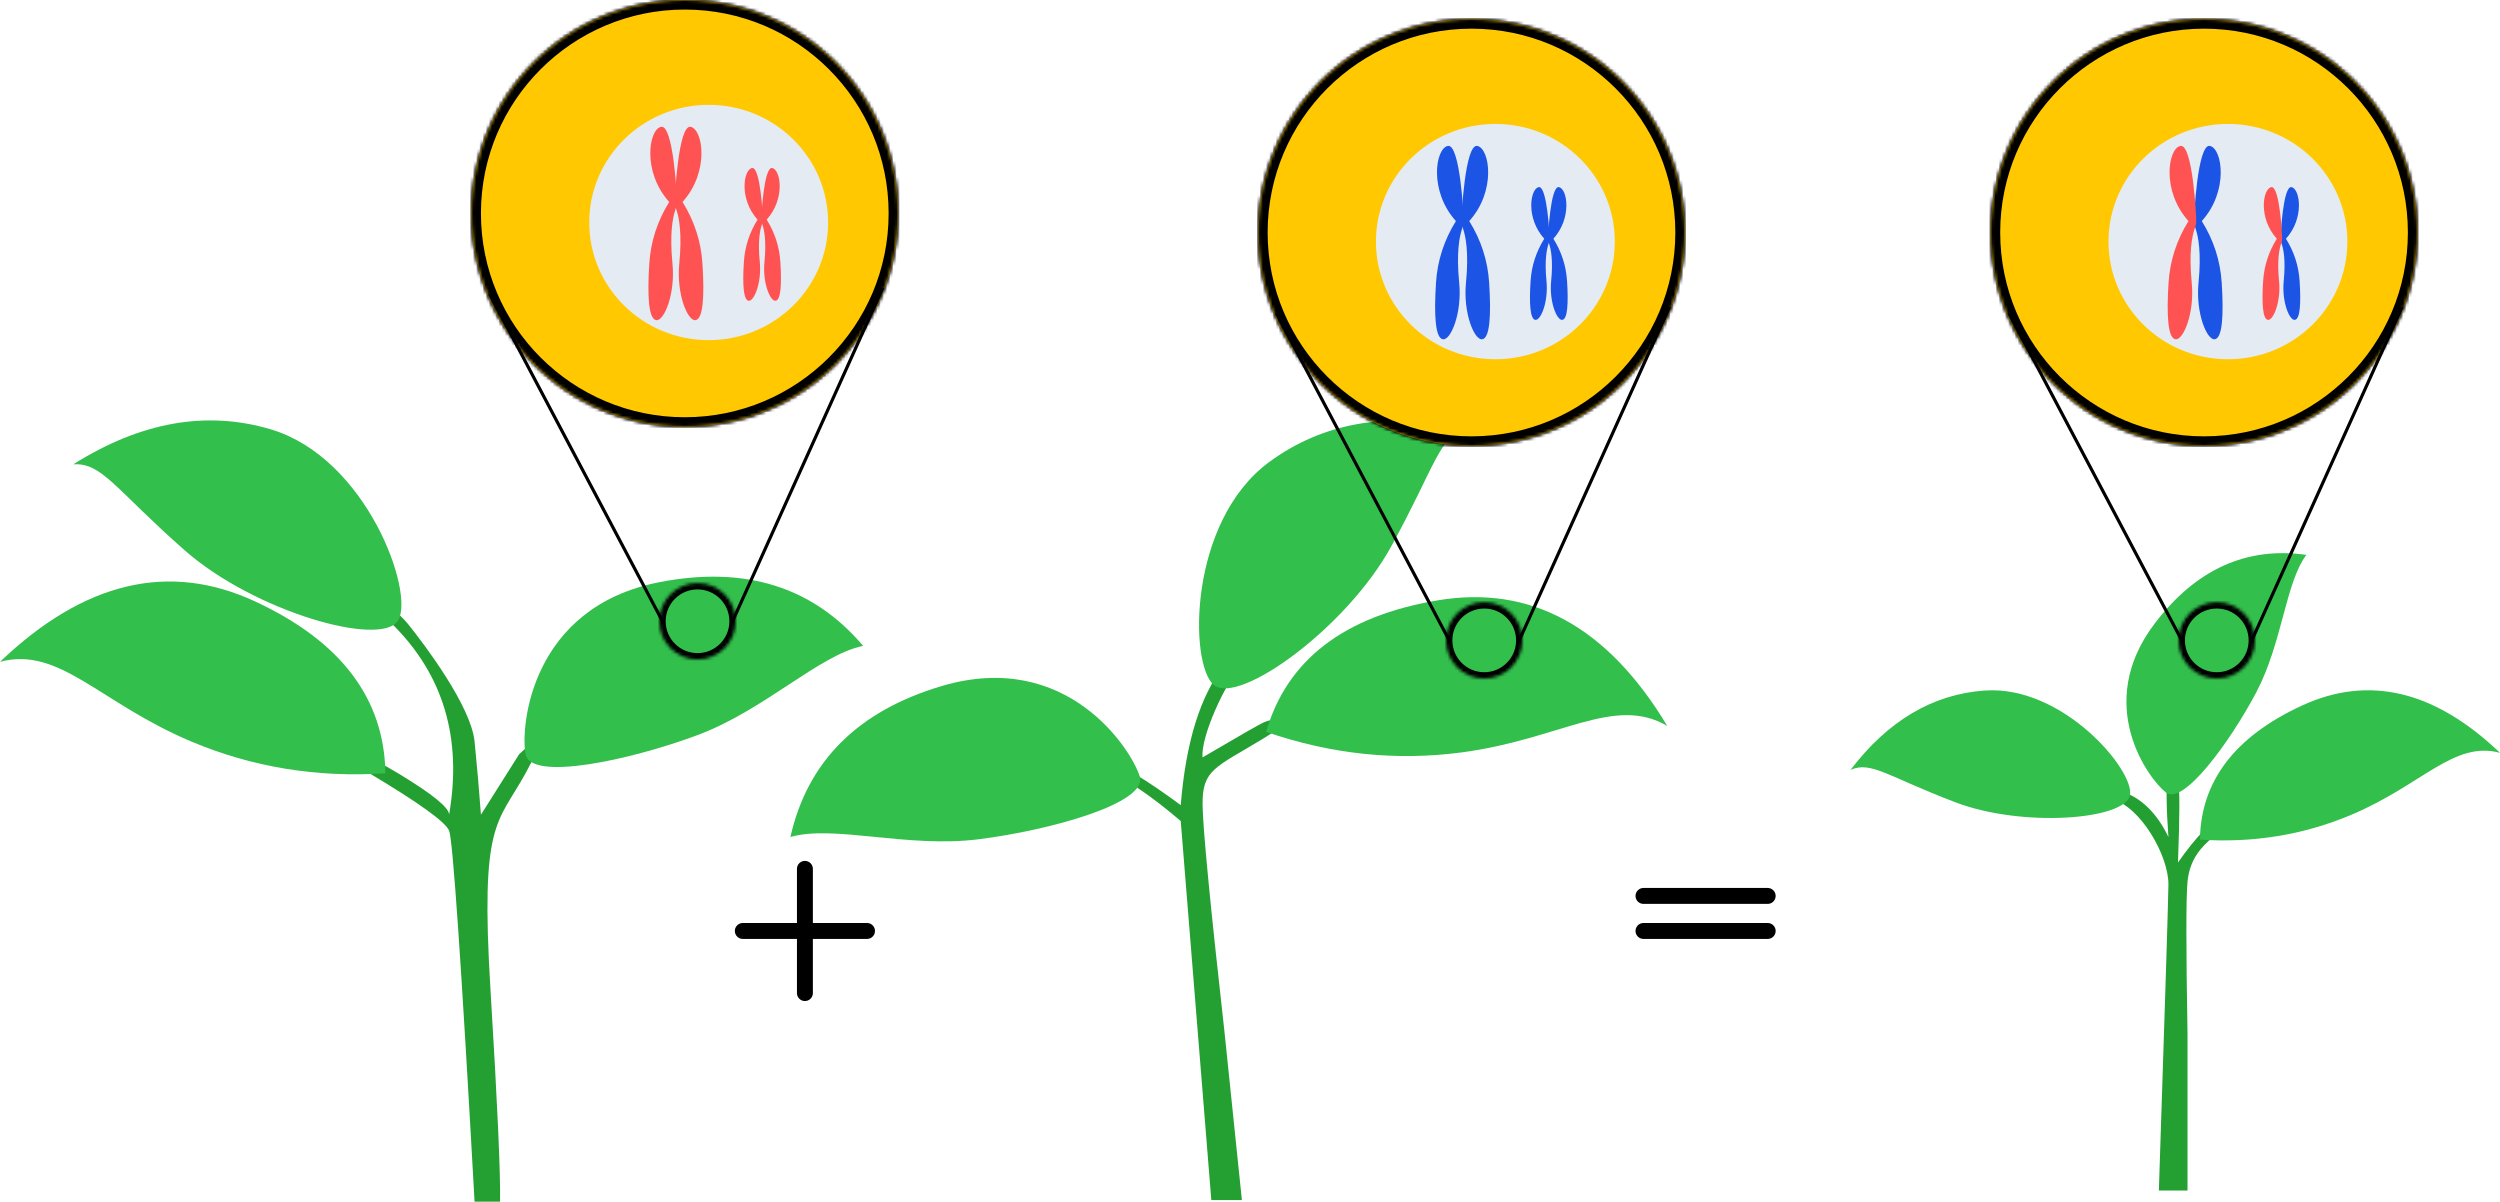 <?xml version="1.0" encoding="UTF-8" standalone="no"?><!-- Generator: Gravit.io --><svg xmlns="http://www.w3.org/2000/svg" xmlns:xlink="http://www.w3.org/1999/xlink" style="isolation:isolate" viewBox="0 0 784.922 377.293" width="784.922pt" height="377.293pt"><defs><clipPath id="_clipPath_WxsCyTfFF6LRtfAJgKLKRbzjVQdBttkC"><rect width="784.922" height="377.293"/></clipPath></defs><g clip-path="url(#_clipPath_WxsCyTfFF6LRtfAJgKLKRbzjVQdBttkC)"><g style="isolation:isolate"><path d=" M 149 377.293 Q 142.75 264.918 141 260.793 Q 139.25 256.668 116 242.793 Q 108.875 233.043 125 242.793 Q 141.125 252.543 141 255.793 Q 147.25 219.668 123 195.793 C 98.75 171.918 122.75 189.293 128 195.793 C 133.25 202.293 147.875 221.668 149 232.793 Q 150.125 243.918 151 255.793 L 163 236.793 Q 173.875 226.668 165 242.793 C 156.125 258.918 150.75 257.668 154 310.793 Q 157.25 363.918 157 377.293 L 149 377.293 Z " fill="rgb(36,160,50)"/><path d=" M 121 242.793 Q 88.75 244.918 60 232.793 C 31.25 220.668 18.625 202.793 0 207.793 Q 39.5 170.043 80 188.793 Q 120.5 207.543 121 242.793 Z " fill="rgb(50,191,76)"/><path d=" M 165 236.793 C 166.625 245.418 197.875 238.668 219 230.793 C 240.125 222.918 257.25 205.543 271 202.793 Q 247.375 174.918 207 182.793 C 166.625 190.668 163.375 228.168 165 236.793 Z " fill="rgb(50,191,76)"/><path d=" M 125 194.793 C 119.75 203.418 79.875 192.043 58 172.793 C 36.125 153.543 32 145.168 23 145.793 Q 54.75 125.793 85 134.793 C 115.25 143.793 130.25 186.168 125 194.793 Z " fill="rgb(50,191,76)"/></g><g style="isolation:isolate"><path d=" M 677.817 373.793 Q 680.692 286.793 680.817 277.793 C 680.942 268.793 672.067 253.043 662.817 250.793 C 653.567 248.543 670.942 242.168 680.817 262.793 Q 678.817 236.293 683.817 227.793 C 688.817 219.293 682.942 241.418 683.817 244.793 Q 684.692 248.168 683.817 270.793 Q 692.817 258.043 696.817 257.793 C 700.817 257.543 698.192 259.84 694.817 262.793 C 691.442 265.746 687.536 269.418 686.817 276.793 Q 686.099 284.168 686.817 324.793 L 686.817 373.793 L 677.817 373.793 Z " fill="rgb(36,160,50)"/><path d=" M 668.748 249.656 C 667.271 257.377 635.089 259.953 613.887 251.879 C 592.685 243.804 587.393 238.821 581 241.73 Q 598.702 218.488 623.217 216.804 C 647.732 215.12 670.226 241.934 668.748 249.656 Z " fill="rgb(50,191,76)"/><path d=" M 680.066 248.846 C 685.475 253.023 700.161 232.925 708.376 217.412 C 716.59 201.899 717.561 182.929 724.137 174.214 Q 695.969 170.223 676.556 195.698 C 657.143 221.172 674.657 244.67 680.066 248.846 Z " fill="rgb(50,191,76)"/><path d=" M 690.712 263.617 Q 715.822 265.271 738.207 255.831 C 760.591 246.39 770.421 232.473 784.922 236.366 Q 754.168 206.974 722.635 221.572 Q 691.101 236.171 690.712 263.617 Z " fill="rgb(50,191,76)"/></g><g style="isolation:isolate"><path d=" M 380.316 376.793 L 370.715 257.793 Q 351.941 241.731 340.54 239.793 C 329.139 237.856 336.94 234.356 346.026 237.793 Q 355.113 241.231 370.715 252.793 Q 373.115 223.043 384.431 208.793 C 395.747 194.543 395.147 203.356 389.917 208.793 C 384.688 214.231 376.887 231.543 377.573 237.793 Q 394.718 227.731 396.775 226.793 C 398.833 225.856 411.949 222.543 396.775 231.793 C 381.602 241.043 377.402 241.481 377.573 252.793 Q 377.745 264.106 384.431 323.793 L 389.917 376.793 L 380.316 376.793 Z " fill="rgb(36,160,50)"/><path d=" M 397.527 229.787 Q 428.076 240.338 459.005 236.221 C 489.935 232.103 506.825 218.189 523.473 227.922 Q 495.321 181.094 451.311 188.505 Q 407.301 195.916 397.527 229.787 Z " fill="rgb(50,191,76)"/><path d=" M 357.851 243.798 C 360.408 252.194 329.589 260.696 307.22 263.509 C 284.851 266.322 261.623 258.863 248.165 262.798 Q 256.18 227.149 295.606 215.414 C 335.033 203.679 355.293 235.402 357.851 243.798 Z " fill="rgb(50,191,76)"/><path d=" M 381.157 215.103 C 389.02 221.437 422.676 197.215 436.728 171.688 C 450.78 146.161 451.821 136.884 460.5 134.42 Q 423.849 126.371 398.443 145.094 C 373.037 163.818 373.293 208.769 381.157 215.103 Z " fill="rgb(50,191,76)"/></g><line x1="233.217" y1="292.293" x2="272.217" y2="292.293" vector-effect="non-scaling-stroke" stroke-width="5" stroke="rgb(0,0,0)" stroke-linejoin="miter" stroke-linecap="round" stroke-miterlimit="3"/><line x1="516" y1="292.293" x2="555" y2="292.293" vector-effect="non-scaling-stroke" stroke-width="5" stroke="rgb(0,0,0)" stroke-linejoin="miter" stroke-linecap="round" stroke-miterlimit="3"/><line x1="516" y1="281.293" x2="555" y2="281.293" vector-effect="non-scaling-stroke" stroke-width="5" stroke="rgb(0,0,0)" stroke-linejoin="miter" stroke-linecap="round" stroke-miterlimit="3"/><line x1="252.717" y1="272.793" x2="252.717" y2="311.793" vector-effect="non-scaling-stroke" stroke-width="5" stroke="rgb(0,0,0)" stroke-linejoin="miter" stroke-linecap="round" stroke-miterlimit="3"/><g style="isolation:isolate"><mask id="_mask_Z1BOoWLtxICrr1tcPZLgMWtJEtiLvccS"><circle vector-effect="non-scaling-stroke" cx="219" cy="195.058" r="12" fill="white" stroke="none"/></mask><circle vector-effect="non-scaling-stroke" cx="219" cy="195.058" r="12" fill="none"/><circle vector-effect="non-scaling-stroke" cx="219" cy="195.058" r="12" fill="none" mask="url(#_mask_Z1BOoWLtxICrr1tcPZLgMWtJEtiLvccS)" stroke-width="4" stroke="rgb(0,0,0)" stroke-linejoin="miter" stroke-linecap="square" stroke-miterlimit="3"/><g style="isolation:isolate"><mask id="_mask_pdWeDokz1UanjcvSI1Fu3MBWZt0kxVhs"><circle vector-effect="non-scaling-stroke" cx="215" cy="67" r="67" fill="white" stroke="none"/></mask><circle vector-effect="non-scaling-stroke" cx="215" cy="67" r="67" fill="none"/><circle vector-effect="non-scaling-stroke" cx="215" cy="67" r="67" fill="none" mask="url(#_mask_pdWeDokz1UanjcvSI1Fu3MBWZt0kxVhs)" stroke-width="6" stroke="rgb(0,0,0)" stroke-linejoin="miter" stroke-linecap="square" stroke-miterlimit="3"/><clipPath id="_clipPath_24P0lcX7lC4GOsTR65YVsQbomY0t7LIw"><circle vector-effect="non-scaling-stroke" cx="215" cy="67" r="67" fill="none"/><circle vector-effect="non-scaling-stroke" cx="215" cy="67" r="67" fill="none" mask="url(#_mask_pdWeDokz1UanjcvSI1Fu3MBWZt0kxVhs)" stroke-width="6" stroke="rgb(0,0,0)" stroke-linejoin="miter" stroke-linecap="square" stroke-miterlimit="3"/></clipPath><g clip-path="url(#_clipPath_24P0lcX7lC4GOsTR65YVsQbomY0t7LIw)"><mask id="_mask_N7saGIRR3FhK0Fte7HeQLG0kbOy1R8jQ"><ellipse vector-effect="non-scaling-stroke" cx="218.5" cy="64.293" rx="97.5" ry="79.5" fill="white" stroke="none"/></mask><ellipse vector-effect="non-scaling-stroke" cx="218.5" cy="64.293" rx="97.5" ry="79.5" fill="rgb(255,200,0)"/><ellipse vector-effect="non-scaling-stroke" cx="218.5" cy="64.293" rx="97.5" ry="79.5" fill="rgb(255,200,0)" mask="url(#_mask_N7saGIRR3FhK0Fte7HeQLG0kbOy1R8jQ)" stroke-width="10" stroke="rgb(50,191,76)" stroke-linejoin="miter" stroke-linecap="butt" stroke-miterlimit="3"/><mask id="_mask_5oTtNuxDUjJMeevVgvc4vHLHm6frcUvM"><rect x="154" y="11.793" width="122" height="114" fill="white" stroke="none"/></mask><rect x="154" y="11.793" width="122" height="114" transform="matrix(1,0,0,1,0,0)" fill="rgb(255,200,0)"/><rect x="154" y="11.793" width="122" height="114" transform="matrix(1,0,0,1,0,0)" fill="rgb(255,200,0)" mask="url(#_mask_5oTtNuxDUjJMeevVgvc4vHLHm6frcUvM)" vector-effect="non-scaling-stroke" stroke-width="10" stroke="rgb(50,191,76)" stroke-linejoin="miter" stroke-linecap="square" stroke-miterlimit="2"/></g><circle vector-effect="non-scaling-stroke" cx="215" cy="67" r="67" fill="transparent" mask="url(#_mask_pdWeDokz1UanjcvSI1Fu3MBWZt0kxVhs)" stroke-width="6" stroke="rgb(0,0,0)" stroke-linejoin="miter" stroke-linecap="square" stroke-miterlimit="3"/><ellipse vector-effect="non-scaling-stroke" cx="222.5" cy="69.853" rx="37.5" ry="36.94" fill="rgb(228,235,242)"/></g><line x1="208" y1="195.058" x2="154" y2="92.793" vector-effect="non-scaling-stroke" stroke-width="1" stroke="rgb(0,0,0)" stroke-linejoin="miter" stroke-linecap="square" stroke-miterlimit="3"/><line x1="230" y1="195.058" x2="277" y2="90.793" vector-effect="non-scaling-stroke" stroke-width="1" stroke="rgb(0,0,0)" stroke-linejoin="miter" stroke-linecap="square" stroke-miterlimit="3"/><g style="isolation:isolate"><path d=" M 211.867 63.408 C 211.809 62.243 212.948 38.965 216.856 39.816 C 220.764 40.666 222.818 53.978 214.294 63.408 Q 219.877 72.379 220.544 82.731 C 221.212 93.083 220.768 100.295 218.316 100.528 C 215.863 100.76 212.326 92.22 213.275 82.731 C 214.224 73.242 213.123 68.152 212.466 66.168 C 211.809 64.184 211.926 64.572 211.867 63.408 Z " fill="rgb(255,83,83)"/><path d=" M 212.541 63.408 C 212.599 62.243 211.46 38.965 207.552 39.816 C 203.644 40.666 201.59 53.978 210.114 63.408 Q 204.531 72.379 203.864 82.731 C 203.196 93.083 203.64 100.295 206.092 100.528 C 208.545 100.76 212.082 92.22 211.133 82.731 C 210.184 73.242 211.285 68.152 211.942 66.168 C 212.599 64.184 212.482 64.572 212.541 63.408 Z " fill="rgb(255,83,83)"/></g><g style="isolation:isolate"><path d=" M 239.051 68.953 C 239.011 68.154 239.793 52.174 242.475 52.758 C 245.158 53.342 246.568 62.48 240.717 68.953 Q 244.549 75.112 245.007 82.218 C 245.465 89.325 245.161 94.276 243.477 94.435 C 241.794 94.595 239.366 88.732 240.017 82.218 C 240.669 75.704 239.913 72.21 239.462 70.848 C 239.011 69.486 239.091 69.753 239.051 68.953 Z " fill="rgb(255,83,83)"/><path d=" M 239.513 68.953 C 239.553 68.154 238.771 52.174 236.088 52.758 C 233.405 53.342 231.995 62.48 237.847 68.953 Q 234.014 75.112 233.556 82.218 C 233.098 89.325 233.403 94.276 235.086 94.435 C 236.77 94.595 239.198 88.732 238.546 82.218 C 237.895 75.704 238.651 72.21 239.102 70.848 C 239.553 69.486 239.473 69.753 239.513 68.953 Z " fill="rgb(255,83,83)"/></g></g><g style="isolation:isolate"><mask id="_mask_QVb0KqU9N96sAtJtmqzOhOwa2wV5O1lA"><circle vector-effect="non-scaling-stroke" cx="466" cy="201.058" r="12" fill="white" stroke="none"/></mask><circle vector-effect="non-scaling-stroke" cx="466" cy="201.058" r="12" fill="none"/><circle vector-effect="non-scaling-stroke" cx="466" cy="201.058" r="12" fill="none" mask="url(#_mask_QVb0KqU9N96sAtJtmqzOhOwa2wV5O1lA)" stroke-width="4" stroke="rgb(0,0,0)" stroke-linejoin="miter" stroke-linecap="square" stroke-miterlimit="3"/><g style="isolation:isolate"><mask id="_mask_FiaxSsTkouwxO8FF2cMVikhgGWBKyy6t"><circle vector-effect="non-scaling-stroke" cx="462" cy="73" r="67" fill="white" stroke="none"/></mask><circle vector-effect="non-scaling-stroke" cx="462" cy="73" r="67" fill="none"/><circle vector-effect="non-scaling-stroke" cx="462" cy="73" r="67" fill="none" mask="url(#_mask_FiaxSsTkouwxO8FF2cMVikhgGWBKyy6t)" stroke-width="6" stroke="rgb(0,0,0)" stroke-linejoin="miter" stroke-linecap="square" stroke-miterlimit="3"/><clipPath id="_clipPath_FwyIxmikaHwnCuFr30cVNKa8k36CYuGp"><circle vector-effect="non-scaling-stroke" cx="462" cy="73" r="67" fill="none"/><circle vector-effect="non-scaling-stroke" cx="462" cy="73" r="67" fill="none" mask="url(#_mask_FiaxSsTkouwxO8FF2cMVikhgGWBKyy6t)" stroke-width="6" stroke="rgb(0,0,0)" stroke-linejoin="miter" stroke-linecap="square" stroke-miterlimit="3"/></clipPath><g clip-path="url(#_clipPath_FwyIxmikaHwnCuFr30cVNKa8k36CYuGp)"><mask id="_mask_51yxAMJE3FhryTKVMQv0FnsLrRl7c8jI"><ellipse vector-effect="non-scaling-stroke" cx="465.5" cy="70.293" rx="97.5" ry="79.5" fill="white" stroke="none"/></mask><ellipse vector-effect="non-scaling-stroke" cx="465.5" cy="70.293" rx="97.5" ry="79.5" fill="rgb(255,200,0)"/><ellipse vector-effect="non-scaling-stroke" cx="465.5" cy="70.293" rx="97.5" ry="79.5" fill="rgb(255,200,0)" mask="url(#_mask_51yxAMJE3FhryTKVMQv0FnsLrRl7c8jI)" stroke-width="10" stroke="rgb(50,191,76)" stroke-linejoin="miter" stroke-linecap="butt" stroke-miterlimit="3"/><mask id="_mask_pw4BlTwWuGXkQgl87Cd01WW9kV1IBSP4"><rect x="401" y="17.793" width="122" height="114" fill="white" stroke="none"/></mask><rect x="401" y="17.793" width="122" height="114" transform="matrix(1,0,0,1,0,0)" fill="rgb(255,200,0)"/><rect x="401" y="17.793" width="122" height="114" transform="matrix(1,0,0,1,0,0)" fill="rgb(255,200,0)" mask="url(#_mask_pw4BlTwWuGXkQgl87Cd01WW9kV1IBSP4)" vector-effect="non-scaling-stroke" stroke-width="10" stroke="rgb(50,191,76)" stroke-linejoin="miter" stroke-linecap="square" stroke-miterlimit="2"/></g><circle vector-effect="non-scaling-stroke" cx="462" cy="73" r="67" fill="transparent" mask="url(#_mask_FiaxSsTkouwxO8FF2cMVikhgGWBKyy6t)" stroke-width="6" stroke="rgb(0,0,0)" stroke-linejoin="miter" stroke-linecap="square" stroke-miterlimit="3"/><ellipse vector-effect="non-scaling-stroke" cx="469.5" cy="75.853" rx="37.5" ry="36.94" fill="rgb(228,235,242)"/></g><line x1="455" y1="201.058" x2="401" y2="98.793" vector-effect="non-scaling-stroke" stroke-width="1" stroke="rgb(0,0,0)" stroke-linejoin="miter" stroke-linecap="square" stroke-miterlimit="3"/><line x1="477" y1="201.058" x2="524" y2="96.793" vector-effect="non-scaling-stroke" stroke-width="1" stroke="rgb(0,0,0)" stroke-linejoin="miter" stroke-linecap="square" stroke-miterlimit="3"/><g style="isolation:isolate"><path d=" M 458.867 69.408 C 458.809 68.243 459.948 44.965 463.856 45.816 C 467.764 46.666 469.818 59.978 461.294 69.408 Q 466.877 78.379 467.544 88.731 C 468.212 99.083 467.768 106.295 465.316 106.528 C 462.863 106.76 459.326 98.22 460.275 88.731 C 461.224 79.242 460.123 74.152 459.466 72.168 C 458.809 70.184 458.926 70.572 458.867 69.408 Z " fill="rgb(28,85,229)"/><path d=" M 459.541 69.408 C 459.599 68.243 458.46 44.965 454.552 45.816 C 450.644 46.666 448.59 59.978 457.114 69.408 Q 451.531 78.379 450.864 88.731 C 450.196 99.083 450.64 106.295 453.092 106.528 C 455.545 106.76 459.082 98.22 458.133 88.731 C 457.184 79.242 458.285 74.152 458.942 72.168 C 459.599 70.184 459.482 70.572 459.541 69.408 Z " fill="rgb(28,85,229)"/></g><g style="isolation:isolate"><path d=" M 486.051 74.953 C 486.011 74.154 486.793 58.174 489.475 58.758 C 492.158 59.342 493.568 68.48 487.717 74.953 Q 491.549 81.112 492.007 88.218 C 492.465 95.325 492.161 100.276 490.477 100.435 C 488.794 100.595 486.366 94.732 487.017 88.218 C 487.669 81.704 486.913 78.21 486.462 76.848 C 486.011 75.486 486.091 75.753 486.051 74.953 Z " fill="rgb(28,85,229)"/><path d=" M 486.513 74.953 C 486.553 74.154 485.771 58.174 483.088 58.758 C 480.405 59.342 478.995 68.48 484.847 74.953 Q 481.014 81.112 480.556 88.218 C 480.098 95.325 480.403 100.276 482.086 100.435 C 483.77 100.595 486.198 94.732 485.546 88.218 C 484.895 81.704 485.651 78.21 486.102 76.848 C 486.553 75.486 486.473 75.753 486.513 74.953 Z " fill="rgb(28,85,229)"/></g></g><g style="isolation:isolate"><mask id="_mask_Vz6FkbikVJRbi3MeVCYE7ROLCf2YtX9W"><circle vector-effect="non-scaling-stroke" cx="696" cy="201.058" r="12" fill="white" stroke="none"/></mask><circle vector-effect="non-scaling-stroke" cx="696" cy="201.058" r="12" fill="none"/><circle vector-effect="non-scaling-stroke" cx="696" cy="201.058" r="12" fill="none" mask="url(#_mask_Vz6FkbikVJRbi3MeVCYE7ROLCf2YtX9W)" stroke-width="4" stroke="rgb(0,0,0)" stroke-linejoin="miter" stroke-linecap="square" stroke-miterlimit="3"/><g style="isolation:isolate"><mask id="_mask_2L4NUDly0wSmoDtQQ9nxoeGFTXp8vhnv"><circle vector-effect="non-scaling-stroke" cx="692" cy="73" r="67" fill="white" stroke="none"/></mask><circle vector-effect="non-scaling-stroke" cx="692" cy="73" r="67" fill="none"/><circle vector-effect="non-scaling-stroke" cx="692" cy="73" r="67" fill="none" mask="url(#_mask_2L4NUDly0wSmoDtQQ9nxoeGFTXp8vhnv)" stroke-width="6" stroke="rgb(0,0,0)" stroke-linejoin="miter" stroke-linecap="square" stroke-miterlimit="3"/><clipPath id="_clipPath_63Q3UehA2AnQMVVE7ezrEu1eefsgaCpG"><circle vector-effect="non-scaling-stroke" cx="692" cy="73" r="67" fill="none"/><circle vector-effect="non-scaling-stroke" cx="692" cy="73" r="67" fill="none" mask="url(#_mask_2L4NUDly0wSmoDtQQ9nxoeGFTXp8vhnv)" stroke-width="6" stroke="rgb(0,0,0)" stroke-linejoin="miter" stroke-linecap="square" stroke-miterlimit="3"/></clipPath><g clip-path="url(#_clipPath_63Q3UehA2AnQMVVE7ezrEu1eefsgaCpG)"><mask id="_mask_b9tLxuDISxql4IG9o3TxkgZpEmP30GwA"><ellipse vector-effect="non-scaling-stroke" cx="695.5" cy="70.293" rx="97.5" ry="79.5" fill="white" stroke="none"/></mask><ellipse vector-effect="non-scaling-stroke" cx="695.5" cy="70.293" rx="97.5" ry="79.5" fill="rgb(255,200,0)"/><ellipse vector-effect="non-scaling-stroke" cx="695.5" cy="70.293" rx="97.5" ry="79.5" fill="rgb(255,200,0)" mask="url(#_mask_b9tLxuDISxql4IG9o3TxkgZpEmP30GwA)" stroke-width="10" stroke="rgb(50,191,76)" stroke-linejoin="miter" stroke-linecap="butt" stroke-miterlimit="3"/><mask id="_mask_tP2RMbylUFWAvTNMo7hcITAHIqOGkuz5"><rect x="631" y="17.793" width="122" height="114" fill="white" stroke="none"/></mask><rect x="631" y="17.793" width="122" height="114" transform="matrix(1,0,0,1,0,0)" fill="rgb(255,200,0)"/><rect x="631" y="17.793" width="122" height="114" transform="matrix(1,0,0,1,0,0)" fill="rgb(255,200,0)" mask="url(#_mask_tP2RMbylUFWAvTNMo7hcITAHIqOGkuz5)" vector-effect="non-scaling-stroke" stroke-width="10" stroke="rgb(50,191,76)" stroke-linejoin="miter" stroke-linecap="square" stroke-miterlimit="2"/></g><circle vector-effect="non-scaling-stroke" cx="692" cy="73" r="67" fill="transparent" mask="url(#_mask_2L4NUDly0wSmoDtQQ9nxoeGFTXp8vhnv)" stroke-width="6" stroke="rgb(0,0,0)" stroke-linejoin="miter" stroke-linecap="square" stroke-miterlimit="3"/><ellipse vector-effect="non-scaling-stroke" cx="699.5" cy="75.853" rx="37.5" ry="36.94" fill="rgb(228,235,242)"/></g><line x1="685" y1="201.058" x2="631" y2="98.793" vector-effect="non-scaling-stroke" stroke-width="1" stroke="rgb(0,0,0)" stroke-linejoin="miter" stroke-linecap="square" stroke-miterlimit="3"/><line x1="707" y1="201.058" x2="754" y2="96.793" vector-effect="non-scaling-stroke" stroke-width="1" stroke="rgb(0,0,0)" stroke-linejoin="miter" stroke-linecap="square" stroke-miterlimit="3"/><g style="isolation:isolate"><path d=" M 688.867 69.408 C 688.809 68.243 689.948 44.965 693.856 45.816 C 697.764 46.666 699.818 59.978 691.294 69.408 Q 696.877 78.379 697.544 88.731 C 698.212 99.083 697.768 106.295 695.316 106.528 C 692.863 106.76 689.326 98.22 690.275 88.731 C 691.224 79.242 690.123 74.152 689.466 72.168 C 688.809 70.184 688.926 70.572 688.867 69.408 Z " fill="rgb(28,85,229)"/><path d=" M 689.541 69.408 C 689.599 68.243 688.46 44.965 684.552 45.816 C 680.644 46.666 678.59 59.978 687.114 69.408 Q 681.531 78.379 680.864 88.731 C 680.196 99.083 680.64 106.295 683.092 106.528 C 685.545 106.76 689.082 98.22 688.133 88.731 C 687.184 79.242 688.285 74.152 688.942 72.168 C 689.599 70.184 689.482 70.572 689.541 69.408 Z " fill="rgb(255,83,83)"/></g><g style="isolation:isolate"><path d=" M 716.051 74.953 C 716.011 74.154 716.793 58.174 719.475 58.758 C 722.158 59.342 723.568 68.48 717.717 74.953 Q 721.549 81.112 722.007 88.218 C 722.465 95.325 722.161 100.276 720.477 100.435 C 718.794 100.595 716.366 94.732 717.017 88.218 C 717.669 81.704 716.913 78.21 716.462 76.848 C 716.011 75.486 716.091 75.753 716.051 74.953 Z " fill="rgb(28,85,229)"/><path d=" M 716.513 74.953 C 716.553 74.154 715.771 58.174 713.088 58.758 C 710.405 59.342 708.995 68.48 714.847 74.953 Q 711.014 81.112 710.556 88.218 C 710.098 95.325 710.403 100.276 712.086 100.435 C 713.77 100.595 716.198 94.732 715.546 88.218 C 714.895 81.704 715.651 78.21 716.102 76.848 C 716.553 75.486 716.473 75.753 716.513 74.953 Z " fill="rgb(255,83,83)"/></g></g></g></svg>